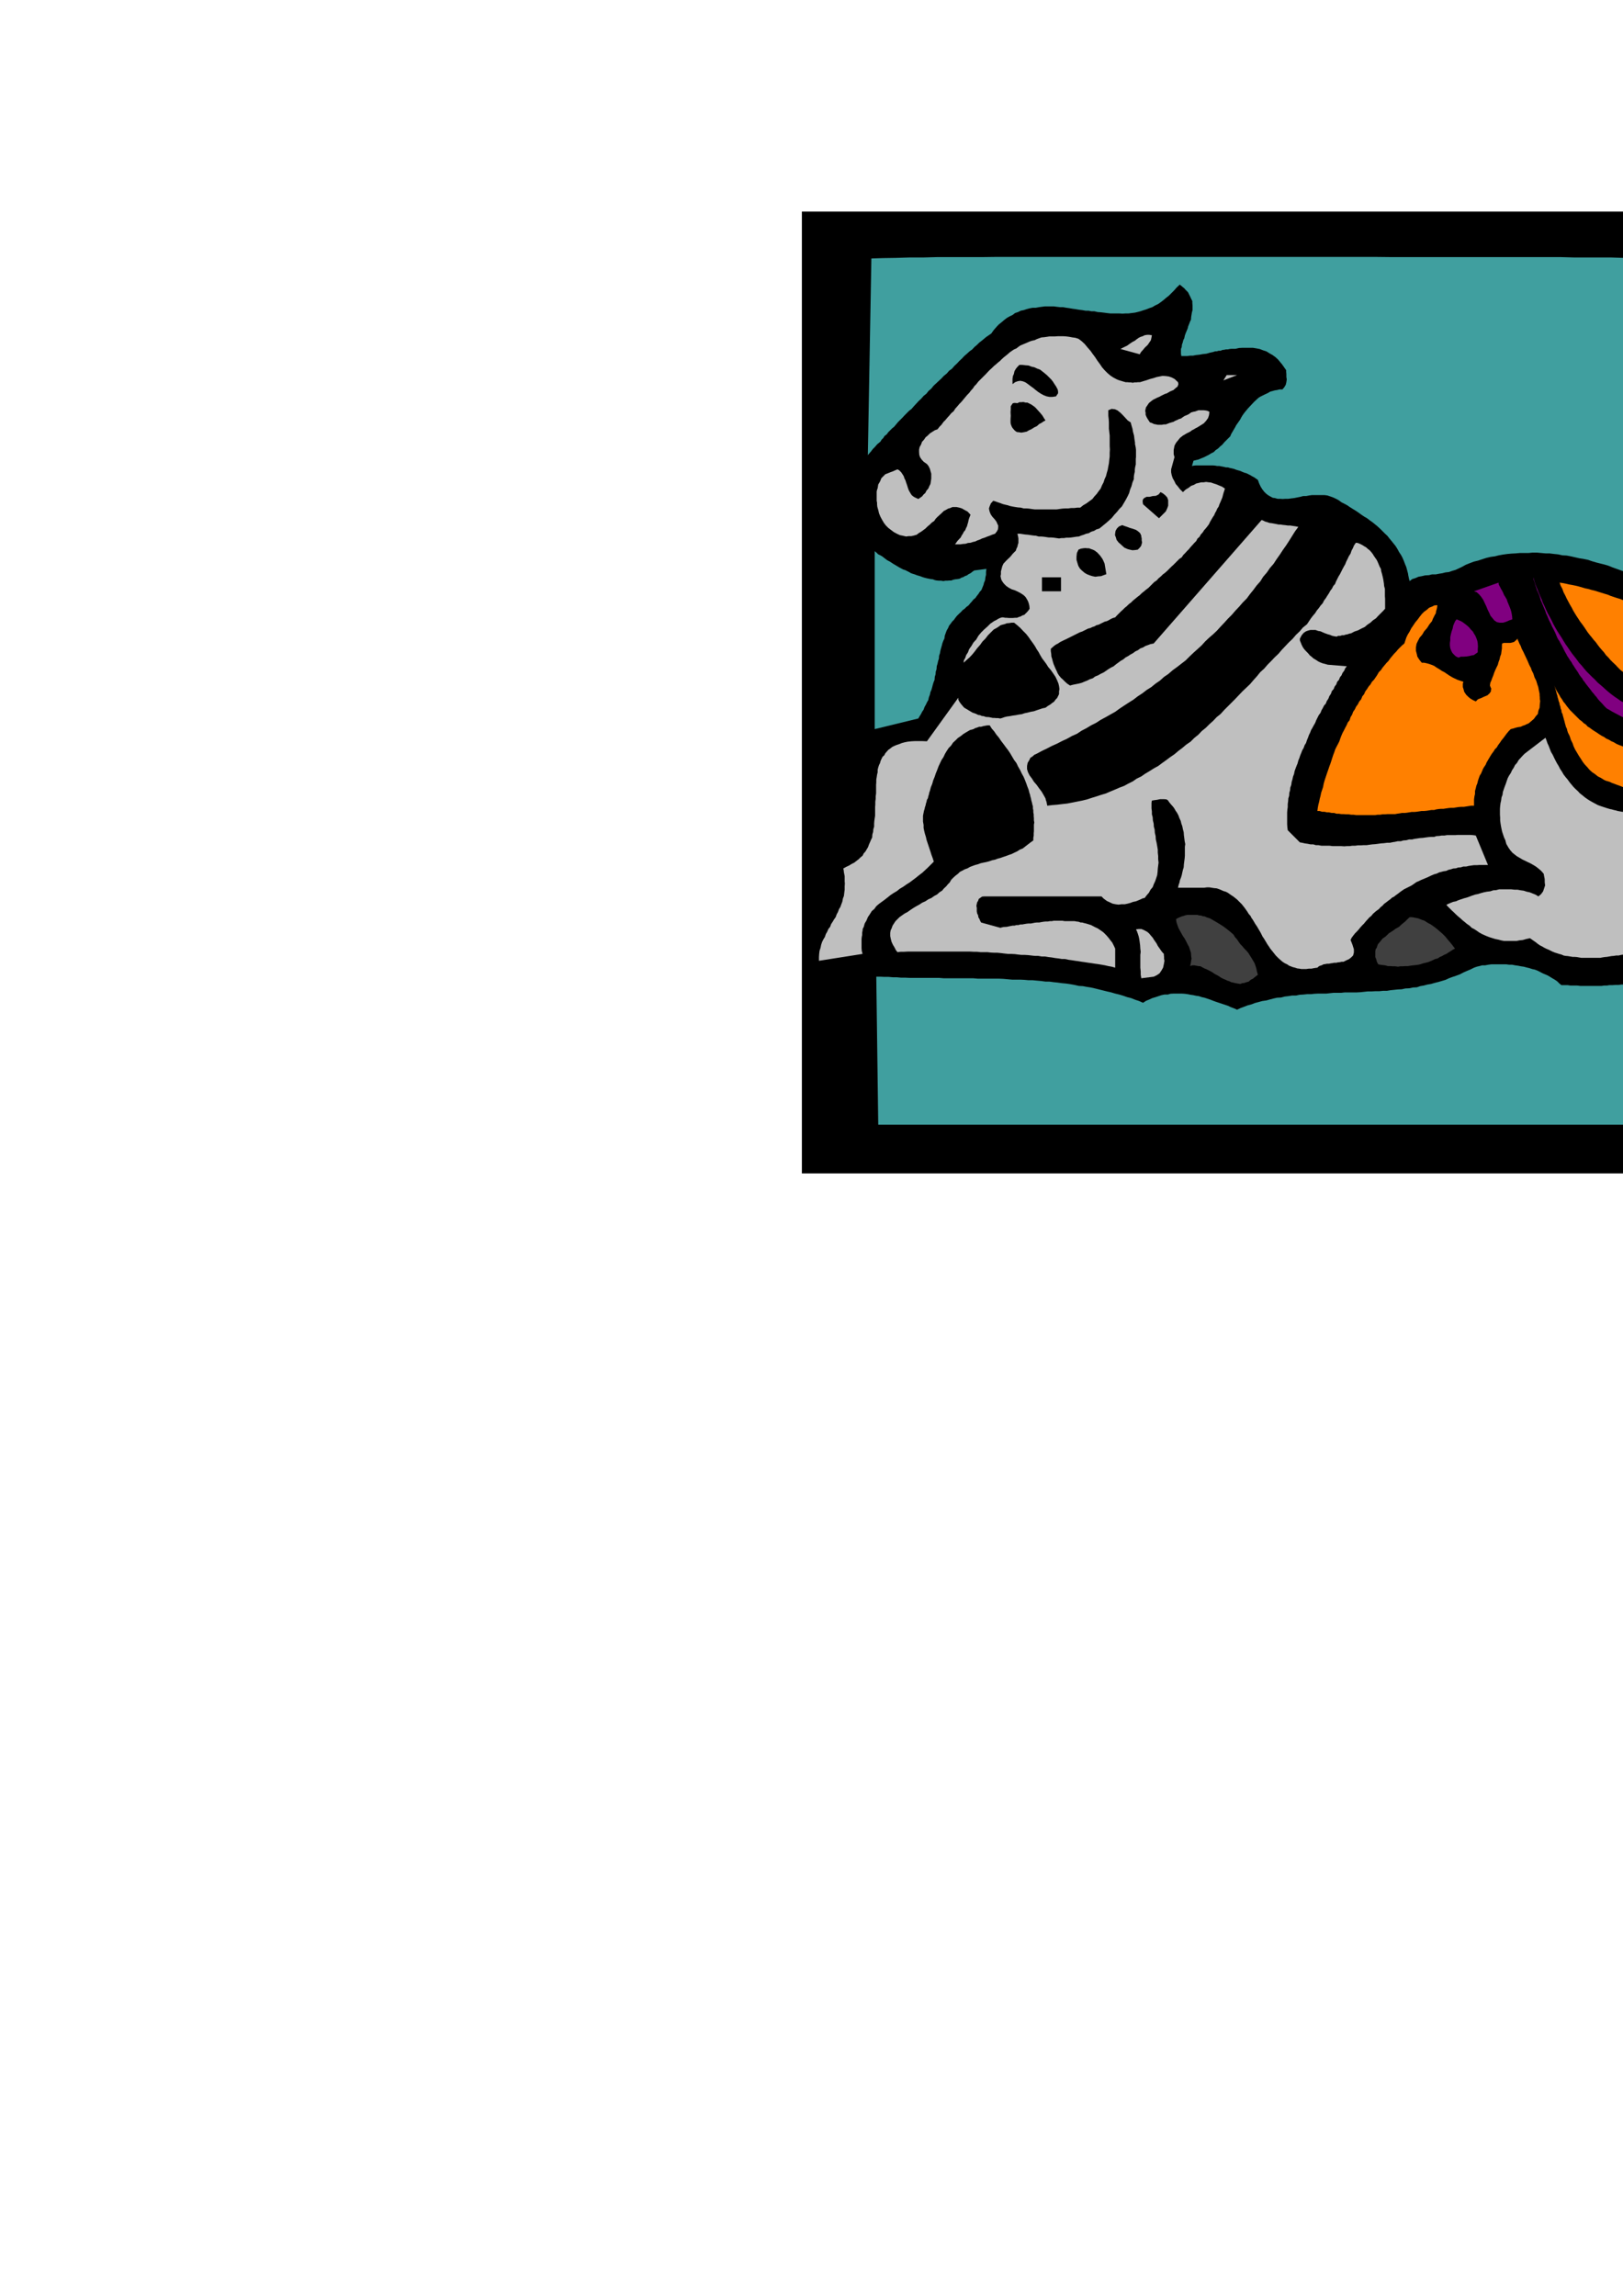 <?xml version="1.0" encoding="utf-8"?>
<!-- Created by UniConvertor 2.0rc4 (https://sk1project.net/) -->
<svg xmlns="http://www.w3.org/2000/svg" height="841.89pt" viewBox="0 0 595.276 841.89" width="595.276pt" version="1.1" xmlns:xlink="http://www.w3.org/1999/xlink" id="2e113de1-f606-11ea-b516-dcc15c148e23">

<g>
	<path style="fill:#000000;" d="M 658.214,430.305 L 658.214,77.577 294.11,77.577 294.11,430.305 658.214,430.305 Z" />
	<path style="fill:#bfbfbf;" d="M 430.766,167.649 L 430.478,166.569 430.478,165.705 430.478,164.985 430.622,164.265 430.766,163.473 431.126,162.753 431.486,162.177 431.918,161.673 432.782,160.593 433.862,159.729 434.51,159.369 435.086,159.009 435.806,158.649 436.526,158.289 437.174,157.785 437.894,157.425 438.47,157.065 439.19,156.705 440.342,155.985 441.494,155.265 442.358,154.329 443.078,153.321 443.438,152.241 443.582,151.017 442.862,150.657 442.142,150.513 441.494,150.441 440.918,150.441 439.55,150.441 438.398,150.873 437.678,151.017 436.886,151.233 436.31,151.665 435.734,152.025 434.366,152.601 433.142,153.465 432.422,153.681 431.702,154.041 430.982,154.329 430.406,154.689 429.614,154.905 428.894,155.121 428.174,155.409 427.598,155.625 426.878,155.625 426.158,155.769 425.438,155.769 424.646,155.769 423.926,155.625 423.206,155.481 422.486,155.121 421.766,154.905 421.046,153.825 420.542,152.961 420.182,152.097 420.182,151.377 420.038,150.657 420.182,149.937 420.326,149.361 420.686,148.857 421.406,147.777 422.486,146.913 422.99,146.553 423.71,146.193 424.43,145.833 425.15,145.545 425.798,145.185 426.518,144.825 427.238,144.465 427.958,144.249 429.182,143.529 430.406,143.025 431.198,142.305 431.918,141.729 432.206,140.865 432.062,140.145 430.838,138.993 429.758,138.417 428.678,138.057 427.598,137.913 426.374,137.841 425.294,138.057 424.214,138.273 423.134,138.633 421.766,138.993 420.542,139.425 419.318,139.785 418.166,140.145 417.374,140.145 416.798,140.217 416.078,140.217 415.502,140.361 414.71,140.217 414.134,140.217 413.414,140.145 412.838,140.145 411.83,139.857 411.11,139.641 410.39,139.425 409.67,139.137 408.302,138.417 407.222,137.697 406.142,136.761 405.134,135.753 404.198,134.673 403.478,133.593 402.47,132.225 401.678,131.001 400.814,129.849 399.95,128.625 398.87,127.401 397.862,126.177 396.71,125.097 395.558,124.233 394.406,123.873 393.326,123.729 392.174,123.513 391.094,123.369 390.014,123.297 388.934,123.297 387.926,123.297 386.99,123.369 385.91,123.369 384.902,123.369 383.966,123.513 382.958,123.657 382.022,123.729 381.158,124.017 380.222,124.377 379.502,124.737 378.494,124.953 377.63,125.241 376.838,125.601 375.974,125.961 375.11,126.321 374.246,126.681 373.526,127.185 372.806,127.761 371.942,128.121 371.078,128.697 370.358,129.201 369.638,129.849 368.918,130.425 368.198,131.001 367.478,131.649 366.758,132.369 366.038,132.945 365.318,133.593 364.598,134.169 363.878,134.889 363.086,135.609 362.366,136.329 361.646,137.121 360.926,137.841 360.206,138.561 359.486,139.281 358.766,140.001 358.118,140.865 357.398,141.585 356.822,142.449 356.102,143.241 355.454,144.105 354.734,144.825 354.014,145.689 353.294,146.553 352.574,147.417 351.854,148.137 351.134,149.001 350.414,149.793 349.766,150.801 348.902,151.521 348.182,152.385 347.462,153.177 346.742,154.041 346.022,154.761 345.302,155.769 344.582,156.489 343.862,157.425 342.854,157.785 342.062,158.289 341.054,158.937 340.334,159.657 339.47,160.377 338.894,161.241 338.174,162.033 337.814,163.041 337.31,163.905 337.094,164.841 337.094,165.777 337.166,166.785 337.454,167.649 338.03,168.513 338.75,169.305 339.974,170.169 340.55,170.889 341.054,171.897 341.27,172.689 341.558,173.697 341.558,174.561 341.558,175.497 341.414,176.505 341.27,177.441 340.838,178.305 340.478,179.169 339.83,179.889 339.398,180.753 338.75,181.329 338.174,182.049 337.454,182.553 336.806,182.985 335.87,182.553 335.15,182.193 334.358,181.545 333.998,180.969 333.566,180.249 333.206,179.529 332.918,178.665 332.702,177.945 332.342,176.937 332.126,176.217 331.694,175.353 331.478,174.633 330.974,173.841 330.542,173.193 329.822,172.473 329.174,172.113 328.31,172.473 327.518,172.833 326.51,173.193 325.646,173.553 324.71,173.913 323.99,174.633 323.27,175.353 322.766,176.577 322.118,177.657 321.902,179.025 321.686,179.601 321.542,180.249 321.542,180.969 321.542,181.689 321.542,182.265 321.542,182.985 321.542,183.633 321.686,184.353 321.686,184.929 321.758,185.721 321.902,186.297 322.118,187.017 322.406,188.241 322.91,189.465 323.486,190.545 324.206,191.769 324.926,192.705 325.79,193.569 326.726,194.289 327.878,195.153 328.958,195.729 330.038,196.233 331.118,196.449 332.342,196.737 333.278,196.593 334.286,196.593 335.222,196.377 336.23,196.089 336.95,195.513 337.814,195.009 338.606,194.433 339.47,193.785 340.19,193.065 341.054,192.345 341.774,191.625 342.638,191.049 343.214,190.185 343.934,189.465 344.726,188.745 345.446,188.097 346.166,187.377 346.886,187.017 347.75,186.513 348.542,186.297 349.334,185.937 350.054,185.937 350.846,185.937 351.854,186.153 352.79,186.441 353.798,187.017 354.878,187.593 355.958,188.745 355.742,189.321 355.454,190.041 355.238,190.761 355.094,191.481 354.878,192.201 354.662,192.993 354.302,193.713 354.014,194.433 353.51,195.009 353.15,195.729 352.718,196.377 352.358,197.097 351.206,198.321 350.27,199.617 351.206,199.617 352.214,199.617 353.15,199.473 354.158,199.401 355.022,199.113 355.958,199.041 356.822,198.753 357.758,198.537 358.478,198.177 359.486,197.817 360.206,197.457 361.142,197.169 362.006,196.809 363.014,196.449 363.878,196.089 364.958,195.729 365.678,194.793 366.038,194.073 366.11,193.353 366.11,192.705 365.75,191.985 365.534,191.409 365.03,190.689 364.598,190.185 363.95,189.465 363.446,188.745 363.086,187.953 362.87,187.233 362.726,186.441 363.014,185.577 363.446,184.569 364.31,183.633 365.03,183.849 366.038,184.209 366.902,184.497 367.838,184.857 368.702,185.073 369.638,185.289 370.502,185.577 371.582,185.793 372.446,185.937 373.382,186.081 374.39,186.153 375.47,186.441 376.478,186.441 377.414,186.513 378.35,186.657 379.502,186.801 380.438,186.801 381.446,186.801 382.382,186.801 383.462,186.801 384.47,186.801 385.406,186.801 386.486,186.801 387.566,186.801 388.574,186.657 389.654,186.513 390.734,186.441 391.814,186.441 392.894,186.297 394.046,186.297 395.126,186.153 396.206,186.153 397.286,185.289 398.51,184.569 399.59,183.777 400.67,182.985 401.39,182.049 402.254,181.113 402.974,180.105 403.694,179.169 404.198,177.945 404.774,176.865 405.134,175.713 405.638,174.633 405.926,173.481 406.286,172.257 406.502,171.033 406.718,169.953 406.862,168.585 407.006,167.361 407.006,166.065 407.078,164.841 407.006,163.473 407.006,162.321 407.006,160.953 407.006,159.729 406.862,158.433 406.718,157.209 406.718,155.985 406.718,154.905 406.646,153.681 406.502,152.457 406.502,151.377 406.502,150.441 407.726,149.937 408.95,150.081 409.886,150.513 410.966,151.377 411.83,152.241 412.838,153.321 413.63,154.185 414.71,154.905 414.998,155.985 415.358,157.209 415.574,158.433 415.934,159.729 416.078,160.953 416.294,162.321 416.294,162.897 416.438,163.473 416.582,164.265 416.654,164.985 416.654,165.561 416.654,166.281 416.654,166.929 416.654,167.649 416.582,168.225 416.582,168.945 416.582,169.593 416.582,170.313 416.438,170.889 416.294,171.609 416.222,172.257 416.222,172.977 416.078,173.553 415.934,174.273 415.862,174.993 415.862,175.713 415.358,176.937 414.998,178.305 414.494,179.529 414.134,180.825 413.558,182.049 412.91,183.273 412.19,184.497 411.47,185.721 410.534,186.657 409.67,187.737 408.662,188.817 407.798,189.897 406.718,190.905 405.638,191.841 404.414,192.849 403.262,193.785 402.11,194.145 401.318,194.649 400.166,195.009 399.374,195.513 398.366,195.729 397.502,196.089 396.566,196.377 395.702,196.737 394.766,196.809 393.902,196.953 392.894,197.097 392.102,197.169 391.094,197.169 390.23,197.313 389.294,197.313 388.43,197.457 387.494,197.313 386.486,197.169 385.55,197.097 384.686,197.097 383.75,196.953 382.742,196.809 381.806,196.737 380.942,196.737 379.934,196.449 378.998,196.377 377.99,196.233 377.054,196.089 376.118,196.017 375.11,195.873 374.174,195.729 373.166,195.729 373.382,196.593 373.526,197.457 373.526,198.321 373.526,199.113 373.31,199.761 373.166,200.481 372.806,201.201 372.59,201.921 371.51,203.001 370.502,204.225 369.206,205.449 368.054,206.673 367.622,207.609 367.334,208.689 367.118,209.553 367.118,210.561 366.974,211.281 367.118,212.001 367.262,212.577 367.622,213.225 368.198,214.017 369.062,214.881 369.998,215.529 371.078,216.105 372.23,216.465 373.31,216.969 374.39,217.545 375.47,218.265 376.19,218.985 376.91,220.209 377.198,220.857 377.414,221.577 377.558,222.297 377.63,223.233 377.198,223.881 376.694,224.457 376.19,224.961 375.686,225.465 374.966,225.681 374.39,226.041 373.67,226.257 373.022,226.545 372.23,226.545 371.51,226.617 370.718,226.617 369.998,226.617 369.278,226.545 368.702,226.545 367.982,226.401 367.478,226.401 366.758,226.617 366.038,226.977 365.318,227.409 364.598,227.769 363.23,228.705 362.15,229.785 360.926,230.865 359.846,231.945 358.838,233.169 358.046,234.537 357.038,235.617 356.318,236.841 355.454,238.065 355.022,239.217 354.374,240.225 354.014,241.305 353.51,242.169 353.438,243.033 354.518,242.025 355.598,241.089 356.606,240.009 357.542,238.857 358.406,237.705 359.486,236.481 360.35,235.257 361.43,234.177 362.366,232.953 363.374,231.945 364.454,230.865 365.75,230.145 366.398,229.713 366.974,229.281 367.694,229.065 368.558,228.849 369.278,228.561 370.142,228.489 371.006,228.345 371.942,228.345 373.022,229.209 374.246,230.289 375.254,231.369 376.334,232.449 377.198,233.529 377.99,234.681 378.782,235.761 379.574,236.913 380.222,238.065 380.942,239.145 381.518,240.225 382.238,241.449 382.958,242.385 383.75,243.465 384.47,244.617 385.406,245.697 386.27,246.921 387.134,248.217 387.71,249.441 388.214,250.665 388.43,251.601 388.574,252.681 388.43,253.545 388.43,254.553 388.07,255.273 387.71,255.993 387.134,256.569 386.63,257.289 385.91,257.793 385.19,258.369 384.326,258.873 383.462,259.521 382.382,259.737 381.302,260.097 380.222,260.457 379.214,260.817 377.99,261.033 376.91,261.321 375.83,261.537 374.75,261.897 373.67,262.041 372.59,262.257 371.51,262.401 370.358,262.617 369.278,262.761 368.414,262.977 367.622,263.265 366.902,263.481 366.11,263.337 365.39,263.337 364.67,263.265 364.094,263.265 362.726,262.977 361.574,262.905 360.782,262.617 360.062,262.545 359.486,262.257 358.838,262.185 357.758,261.681 356.678,261.321 355.598,260.673 354.662,260.097 353.654,259.521 353.078,258.873 352.358,258.009 351.854,257.289 351.494,256.569 351.494,255.849 339.974,271.833 338.246,271.761 336.95,271.761 335.51,271.761 334.286,271.833 332.918,271.977 331.838,272.193 330.758,272.481 329.894,272.841 328.814,273.201 327.95,273.561 327.23,273.921 326.51,274.497 325.79,275.001 325.286,275.577 324.71,276.225 324.35,276.945 323.702,277.521 323.342,278.241 322.982,279.033 322.766,279.825 322.406,280.545 322.118,281.409 321.902,282.273 321.902,283.209 321.686,284.073 321.542,285.081 321.398,285.873 321.398,286.881 321.326,287.817 321.326,288.825 321.326,289.905 321.326,290.985 321.182,291.993 321.182,292.929 321.038,293.937 321.038,295.017 320.966,295.953 320.966,297.033 320.966,298.041 320.966,299.121 320.822,300.057 320.678,301.065 320.606,302.001 320.606,303.153 320.318,304.089 320.246,305.025 319.958,306.033 319.886,307.113 319.454,307.977 319.094,308.841 318.734,309.633 318.374,310.641 317.942,311.361 317.438,312.225 316.79,312.945 316.358,313.809 315.638,314.385 314.918,315.105 314.054,315.753 313.334,316.329 312.326,316.833 311.39,317.409 310.31,317.913 309.302,318.489 309.446,319.137 309.518,319.857 309.662,320.577 309.806,321.297 309.806,321.873 309.806,322.593 309.806,323.241 309.878,323.961 309.806,325.041 309.806,326.265 309.662,327.345 309.518,328.569 309.158,329.505 308.942,330.657 308.582,331.593 308.222,332.601 307.718,333.393 307.358,334.401 306.854,335.337 306.494,336.345 305.918,337.137 305.414,338.001 304.838,338.865 304.478,339.873 303.83,340.665 303.398,341.673 302.894,342.537 302.534,343.617 302.03,344.409 301.526,345.417 301.166,346.497 300.95,347.577 300.59,348.657 300.446,349.809 300.374,350.961 300.374,352.329 316.358,349.809 316.07,348.657 315.998,347.721 315.998,346.713 315.998,345.993 315.998,345.057 315.998,344.337 316.07,343.617 316.214,342.897 316.214,342.033 316.358,341.313 316.43,340.593 316.79,339.945 317.15,338.649 317.798,337.569 318.302,336.345 319.022,335.265 319.742,334.113 320.678,333.321 321.398,332.313 322.406,331.449 323.486,330.657 324.566,329.865 325.574,329.073 326.654,328.209 327.734,327.489 328.958,326.769 330.038,325.905 331.262,325.185 332.486,324.321 333.638,323.601 334.79,322.737 335.942,321.873 337.094,320.937 338.246,320.073 339.254,319.137 340.334,318.129 341.414,317.049 342.494,315.969 342.062,314.601 341.63,313.449 341.27,312.297 340.91,311.217 340.55,310.137 340.19,309.057 339.83,307.977 339.614,306.969 339.254,305.817 338.966,304.665 338.75,303.585 338.75,302.505 338.534,301.281 338.534,300.201 338.534,299.121 338.75,298.041 338.894,297.321 339.11,296.673 339.254,295.953 339.47,295.377 339.614,294.657 339.83,294.009 339.974,293.289 340.334,292.713 340.478,291.993 340.694,291.345 340.838,290.625 341.054,290.049 341.414,288.681 341.918,287.457 342.278,286.161 342.782,284.937 343.214,283.641 343.718,282.417 344.222,281.049 344.798,279.825 345.302,278.745 346.022,277.665 346.598,276.441 347.246,275.361 347.966,274.281 348.83,273.417 349.55,272.337 350.486,271.473 351.35,270.609 352.43,269.889 353.438,269.097 354.518,268.449 355.742,267.729 357.038,267.369 357.686,267.009 358.406,266.793 359.126,266.505 359.846,266.505 360.566,266.289 361.286,266.145 362.15,266.001 363.014,266.001 363.734,267.153 364.67,268.233 365.39,269.313 366.398,270.537 367.118,271.617 368.054,272.841 368.846,273.921 369.782,275.145 370.502,276.225 371.222,277.449 371.942,278.673 372.806,279.825 373.382,281.049 374.174,282.417 374.75,283.641 375.47,284.937 375.974,286.161 376.478,287.457 376.694,288.105 376.91,288.681 377.198,289.401 377.414,290.121 377.558,290.769 377.774,291.345 377.918,292.065 378.134,292.785 378.278,293.577 378.494,294.297 378.638,295.017 378.854,295.737 378.854,296.457 378.998,297.177 378.998,297.897 379.142,298.617 379.142,299.337 379.214,300.057 379.214,300.849 379.358,301.641 379.214,302.361 379.214,303.153 379.214,303.945 379.214,304.809 379.142,305.529 379.142,306.393 378.998,307.257 378.998,308.193 377.99,308.913 377.054,309.633 376.118,310.353 375.11,311.145 374.03,311.577 373.022,312.225 372.086,312.657 371.078,313.161 369.998,313.521 369.062,313.881 367.982,314.241 366.974,314.601 365.894,314.889 364.958,315.249 363.878,315.465 362.87,315.825 361.79,316.113 360.71,316.329 359.702,316.545 358.766,316.905 357.686,317.193 356.678,317.553 355.742,317.913 354.878,318.417 353.87,318.777 353.078,319.209 352.07,319.713 351.35,320.433 350.486,321.081 349.694,321.801 348.902,322.593 348.326,323.601 347.606,324.321 347.03,325.041 346.238,325.761 345.518,326.625 344.582,327.201 343.718,327.993 342.638,328.569 341.63,329.289 340.478,329.793 339.398,330.513 338.246,331.017 337.166,331.737 336.086,332.313 335.006,332.961 333.926,333.681 332.918,334.401 331.838,334.977 330.902,335.625 329.894,336.345 329.174,337.065 328.454,337.785 327.878,338.649 327.374,339.441 327.014,340.449 326.654,341.169 326.51,342.105 326.51,343.257 326.726,344.337 327.014,345.417 327.518,346.497 327.878,347.073 328.238,347.721 328.598,348.441 329.174,349.161 330.398,349.017 331.694,349.017 332.918,348.945 334.286,348.945 335.51,348.945 336.806,348.945 338.03,348.945 339.398,348.945 340.55,348.945 341.918,348.945 343.142,348.945 344.438,348.945 345.662,348.945 347.03,348.945 348.182,348.945 349.55,348.945 350.774,348.945 351.998,348.945 353.15,348.945 354.518,348.945 355.742,348.945 357.038,349.017 358.262,349.017 359.63,349.161 360.782,349.161 362.15,349.161 363.374,349.305 364.67,349.377 365.894,349.377 367.262,349.521 368.414,349.665 369.782,349.809 370.862,349.809 372.23,349.881 373.31,350.025 374.606,350.169 375.83,350.169 377.054,350.241 378.278,350.385 379.574,350.529 380.798,350.529 382.022,350.745 383.246,350.745 384.542,350.961 385.766,351.105 386.99,351.321 388.214,351.465 389.51,351.681 390.59,351.681 391.958,351.969 393.038,352.113 394.406,352.329 395.486,352.473 396.782,352.689 397.862,352.833 399.23,353.049 400.31,353.193 401.678,353.409 402.758,353.553 404.054,353.769 405.278,353.985 406.502,354.273 407.726,354.489 409.022,354.849 409.022,347.865 408.662,347.073 408.302,346.353 407.942,345.633 407.582,345.201 406.646,343.977 405.782,342.969 404.702,341.889 403.694,341.169 402.614,340.449 401.534,339.945 400.166,339.225 399.014,338.865 398.294,338.649 397.646,338.505 396.926,338.289 396.35,338.289 395.558,338.001 394.838,337.929 394.118,337.785 393.398,337.785 392.678,337.785 391.958,337.785 391.238,337.785 390.518,337.785 389.654,337.641 388.934,337.641 388.07,337.641 387.35,337.641 386.486,337.641 385.766,337.785 385.046,337.785 384.326,337.929 383.462,337.929 382.742,338.001 381.878,338.145 381.158,338.289 380.294,338.289 379.574,338.361 378.854,338.505 378.134,338.649 377.27,338.649 376.55,338.721 375.686,338.865 374.966,339.009 374.246,339.009 373.526,339.225 372.806,339.225 372.086,339.441 371.366,339.441 370.646,339.585 369.926,339.729 369.278,339.873 367.982,339.945 366.902,340.233 359.846,338.289 359.486,337.641 359.27,337.065 358.838,336.345 358.766,335.697 358.406,334.977 358.262,334.257 358.262,333.537 358.262,332.961 358.118,332.169 358.262,331.449 358.406,330.873 358.766,330.297 358.982,329.649 359.486,329.289 360.206,328.785 361.07,328.713 403.982,328.713 404.774,329.505 405.926,330.369 407.006,330.873 408.086,331.377 409.166,331.593 410.246,331.737 411.326,331.593 412.55,331.593 413.558,331.377 414.638,331.089 415.574,330.729 416.654,330.513 417.518,330.153 418.382,329.793 419.102,329.433 419.822,329.289 420.542,328.353 421.406,327.345 421.982,326.265 422.774,325.329 423.206,324.177 423.71,323.097 424.07,322.017 424.43,320.937 424.574,319.713 424.646,318.633 424.79,317.409 424.934,316.329 424.79,315.105 424.79,313.881 424.646,312.657 424.646,311.577 424.43,310.281 424.214,309.057 423.926,307.833 423.854,306.609 423.566,305.385 423.494,304.233 423.206,303.153 423.134,302.001 422.846,300.849 422.774,299.697 422.486,298.617 422.486,297.537 422.342,296.457 422.342,295.377 422.342,294.369 422.486,293.577 423.35,293.433 424.43,293.289 425.438,293.073 426.374,293.073 427.094,293.073 427.814,293.145 428.318,293.433 428.822,294.153 429.398,294.873 430.046,295.593 430.622,296.313 431.198,297.321 431.702,298.041 432.206,298.977 432.566,299.985 433.07,301.065 433.286,302.001 433.646,303.009 433.862,304.089 434.15,305.169 434.222,306.249 434.366,307.329 434.51,308.481 434.726,309.561 434.582,310.497 434.582,311.577 434.582,312.657 434.582,313.809 434.51,314.745 434.366,315.825 434.222,316.905 434.15,318.057 433.862,318.993 433.646,319.929 433.43,320.937 433.142,321.873 432.782,322.737 432.566,323.745 432.278,324.537 432.062,325.545 441.638,325.545 442.646,325.401 443.582,325.401 444.446,325.545 445.382,325.689 446.246,325.761 447.11,326.049 447.974,326.409 448.766,326.769 449.558,326.985 450.278,327.345 450.998,327.849 451.718,328.353 452.294,328.713 453.014,329.289 453.662,329.793 454.382,330.513 455.462,331.593 456.542,332.961 457.046,333.681 457.55,334.401 457.982,335.121 458.63,335.841 458.99,336.561 459.494,337.281 459.926,338.001 460.43,338.865 460.934,339.585 461.366,340.305 461.87,341.169 462.374,342.033 462.734,342.753 463.094,343.473 463.598,344.193 464.03,344.913 464.462,345.633 464.894,346.353 465.398,347.073 465.902,347.865 466.838,349.017 467.918,350.385 468.998,351.465 470.222,352.545 470.726,352.905 471.302,353.265 472.094,353.625 472.814,354.129 473.39,354.345 474.11,354.633 474.974,354.849 475.838,355.137 476.558,355.209 477.278,355.353 478.142,355.353 479.078,355.353 480.086,355.209 481.022,355.209 482.102,354.993 483.182,354.849 483.83,354.273 484.91,353.913 485.414,353.625 485.99,353.553 486.71,353.409 487.43,353.409 488.078,353.265 488.654,353.193 489.374,353.049 490.094,353.049 490.742,352.905 491.462,352.833 492.038,352.689 492.758,352.689 493.766,352.185 494.846,351.681 495.566,351.105 496.286,350.385 496.574,349.305 496.574,348.081 496.286,347.217 496.07,346.497 495.71,345.561 495.35,344.697 495.782,343.833 496.43,342.969 497.006,342.249 497.726,341.529 498.374,340.809 498.95,340.089 499.598,339.369 500.318,338.649 500.894,337.929 501.614,337.137 502.262,336.417 502.982,335.841 503.558,335.121 504.278,334.473 504.998,333.897 505.718,333.393 506.366,332.673 507.086,332.097 507.662,331.449 508.454,330.873 509.174,330.297 509.894,329.793 510.614,329.145 511.334,328.785 512.054,328.209 512.774,327.705 513.494,327.129 514.214,326.625 514.934,326.121 515.798,325.689 516.518,325.329 517.382,324.897 518.102,324.465 518.822,323.961 519.542,323.457 520.406,323.097 521.126,322.737 521.99,322.377 522.854,322.017 523.718,321.657 524.438,321.297 525.23,320.937 526.094,320.577 526.958,320.361 527.822,319.929 528.686,319.713 529.478,319.497 530.486,319.353 531.206,318.993 532.142,318.777 533.006,318.489 534.014,318.417 534.806,318.129 535.814,318.057 536.678,317.769 537.758,317.769 538.622,317.553 539.558,317.409 540.566,317.265 541.646,317.265 542.582,317.193 543.59,317.193 544.67,317.193 545.75,317.193 541.286,306.393 540.278,306.249 539.342,306.177 538.334,306.177 537.47,306.177 536.534,306.177 535.598,306.177 534.59,306.177 533.726,306.249 532.646,306.249 531.782,306.249 530.702,306.249 529.838,306.393 528.758,306.393 527.966,306.537 526.814,306.609 526.022,306.897 524.87,306.897 523.934,306.969 522.854,307.113 521.846,307.257 520.766,307.329 519.83,307.473 518.822,307.617 517.886,307.833 516.806,307.833 515.798,308.121 514.718,308.193 513.782,308.481 512.63,308.481 511.694,308.697 510.758,308.841 509.75,309.057 508.67,309.057 507.59,309.201 506.51,309.273 505.502,309.417 504.422,309.561 503.342,309.633 502.262,309.777 501.254,309.921 500.174,309.921 499.094,309.993 498.014,309.993 497.006,310.137 495.926,310.137 494.99,310.281 493.982,310.281 493.046,310.353 491.966,310.281 490.814,310.281 489.734,310.281 488.798,310.281 487.718,310.137 486.71,310.137 485.63,310.137 484.694,310.137 483.542,309.921 482.606,309.921 481.67,309.633 480.662,309.633 479.582,309.417 478.574,309.273 477.638,309.057 476.774,308.913 472.31,304.449 472.166,303.369 472.094,302.289 472.094,301.209 472.094,300.057 472.094,298.977 472.094,297.897 472.166,296.961 472.31,295.953 472.31,294.873 472.454,293.793 472.526,292.785 472.814,291.849 472.886,290.769 473.174,289.761 473.246,288.825 473.606,287.817 473.75,286.737 474.038,285.801 474.254,284.793 474.614,283.857 474.83,282.777 475.19,281.769 475.55,280.833 475.91,279.969 476.198,278.889 476.558,278.025 476.918,276.945 477.278,276.081 477.638,275.145 478.142,274.281 478.502,273.273 479.006,272.481 479.366,271.401 479.726,270.537 480.086,269.529 480.518,268.665 480.878,267.729 481.382,266.865 481.886,265.929 482.39,265.065 482.75,264.129 483.182,263.265 483.686,262.257 484.334,261.393 484.694,260.457 485.126,259.737 485.63,258.729 486.278,258.009 486.638,257.073 487.214,256.209 487.574,255.273 488.15,254.409 488.51,253.401 489.158,252.681 489.518,251.745 490.094,251.025 490.454,250.017 491.102,249.297 491.462,248.361 492.038,247.641 492.398,246.777 493.046,245.913 493.406,245.049 493.982,244.329 486.998,243.753 485.99,243.465 485.126,243.249 484.19,242.889 483.47,242.529 482.606,241.953 481.742,241.449 481.022,240.801 480.446,240.369 479.726,239.505 479.006,238.785 478.358,238.065 477.854,237.345 477.422,236.481 477.134,235.761 476.774,234.897 476.774,234.177 477.422,232.953 478.142,232.089 479.006,231.513 479.798,231.225 480.662,231.009 481.67,231.009 482.462,231.009 483.47,231.369 484.334,231.513 485.126,231.873 485.99,232.233 486.998,232.593 487.79,232.809 488.654,233.169 489.374,233.313 490.238,233.457 490.814,233.169 491.606,233.169 492.182,232.953 492.902,232.953 493.478,232.737 494.27,232.593 494.846,232.377 495.566,232.233 496.79,231.585 498.086,231.153 499.31,230.505 500.534,229.929 501.542,229.065 502.622,228.345 503.558,227.481 504.638,226.761 505.502,225.825 506.366,224.961 507.23,224.097 508.022,223.233 508.022,222.297 508.022,221.433 508.022,220.497 508.022,219.633 507.95,218.625 507.95,217.833 507.95,216.825 507.95,215.961 507.662,214.881 507.59,214.017 507.446,213.081 507.302,212.217 507.086,211.281 506.87,210.417 506.582,209.409 506.51,208.689 506.006,207.753 505.646,206.889 505.286,206.025 504.926,205.305 504.422,204.585 503.918,203.865 503.486,203.145 502.982,202.497 502.334,201.777 501.758,201.345 501.038,200.697 500.39,200.337 499.598,199.833 498.878,199.473 498.014,199.113 497.294,199.041 496.646,199.977 496.214,200.985 495.71,201.921 495.35,203.001 494.702,204.009 494.27,204.945 493.766,205.953 493.406,206.889 492.902,207.753 492.398,208.689 491.966,209.553 491.462,210.561 490.958,211.353 490.454,212.361 490.022,213.225 489.662,214.161 489.014,214.881 488.51,215.889 487.934,216.609 487.43,217.545 486.854,218.409 486.278,219.345 485.63,220.209 485.126,221.217 484.406,222.009 483.686,223.017 482.966,223.881 482.39,224.817 481.526,225.825 480.806,226.761 480.086,227.841 479.366,228.921 477.854,230.145 476.702,231.513 475.334,232.809 474.11,234.249 472.67,235.617 471.446,236.913 470.15,238.281 468.926,239.721 467.486,241.089 466.262,242.385 464.894,243.753 463.67,245.193 462.23,246.489 461.006,248.001 459.71,249.441 458.486,250.881 457.046,252.249 455.678,253.545 454.382,254.913 453.014,256.353 451.718,257.649 450.35,259.017 449.054,260.313 447.686,261.825 446.246,262.977 444.95,264.345 443.582,265.569 442.286,266.865 440.774,268.089 439.478,269.457 438.038,270.609 436.67,271.977 435.086,273.057 433.646,274.281 432.206,275.361 430.766,276.585 429.182,277.665 427.742,278.745 426.23,279.825 424.79,280.905 423.206,281.769 421.622,282.777 420.038,283.713 418.598,284.721 416.942,285.513 415.502,286.521 413.774,287.385 412.334,288.177 410.606,288.825 408.95,289.545 407.222,290.265 405.566,290.985 403.838,291.489 402.11,292.065 400.454,292.569 398.726,293.145 396.926,293.577 395.126,293.937 393.326,294.297 391.454,294.657 389.51,294.873 387.71,295.089 385.91,295.233 384.11,295.449 383.966,294.729 383.822,294.009 383.606,293.433 383.462,292.785 382.742,291.489 382.022,290.265 381.086,289.041 380.222,287.817 379.214,286.665 378.494,285.513 377.63,284.361 377.054,283.209 376.694,282.057 376.694,280.905 376.91,279.753 377.558,278.673 377.918,277.881 378.638,277.449 379.358,276.801 380.294,276.369 382.166,275.361 383.966,274.497 385.766,273.561 387.71,272.697 389.51,271.761 391.382,270.897 393.182,269.889 394.982,269.097 396.71,267.945 398.51,267.009 400.166,266.001 402.038,265.065 403.694,263.985 405.566,262.977 407.222,262.041 409.022,261.033 410.606,259.881 412.334,258.729 413.99,257.649 415.718,256.569 417.302,255.345 418.958,254.265 420.542,253.041 422.27,251.961 423.854,250.665 425.438,249.585 426.95,248.217 428.534,247.137 430.118,245.769 431.702,244.617 433.286,243.393 434.87,242.169 436.31,240.729 437.75,239.361 439.19,238.065 440.702,236.697 441.998,235.257 443.438,233.889 444.95,232.593 446.39,231.225 447.686,229.785 449.054,228.345 450.35,226.905 451.79,225.465 453.158,223.881 454.526,222.441 455.822,220.929 457.262,219.489 458.486,217.833 459.71,216.321 460.934,214.665 462.23,213.225 463.31,211.497 464.678,209.913 465.758,208.329 467.126,206.745 468.206,205.089 469.43,203.361 470.51,201.705 471.734,199.977 472.814,198.321 473.894,196.593 474.974,194.865 476.198,193.209 475.118,192.993 474.11,192.849 473.174,192.705 472.31,192.705 471.302,192.561 470.51,192.489 469.646,192.345 468.926,192.345 467.918,192.129 467.126,191.985 466.334,191.841 465.614,191.769 464.822,191.481 464.03,191.265 463.31,190.905 462.734,190.689 423.134,235.977 421.982,236.193 421.046,236.553 420.038,236.913 419.246,237.417 418.238,237.777 417.374,238.425 416.438,238.857 415.574,239.505 414.638,240.009 413.774,240.585 412.838,241.089 411.974,241.809 410.966,242.385 410.102,243.033 409.31,243.609 408.446,244.329 407.438,244.833 406.502,245.409 405.566,246.057 404.702,246.633 403.622,247.137 402.758,247.641 401.678,248.073 400.814,248.721 399.734,249.081 398.726,249.585 397.79,249.945 396.782,250.377 395.702,250.665 394.622,250.881 393.542,251.097 392.462,251.385 391.382,250.665 390.59,249.945 389.798,249.153 389.15,248.577 388.43,247.713 387.926,246.921 387.566,246.057 387.206,245.337 386.774,244.329 386.414,243.465 386.126,242.529 385.91,241.665 385.622,240.729 385.55,239.721 385.406,238.785 385.406,237.921 386.054,237.345 386.63,236.841 387.35,236.337 388.07,235.977 388.79,235.473 389.51,235.113 390.23,234.753 391.022,234.393 391.742,234.033 392.462,233.673 393.182,233.313 393.902,232.953 394.622,232.593 395.342,232.233 396.062,231.873 396.926,231.585 397.646,231.225 398.366,230.865 399.086,230.505 399.95,230.289 400.67,229.929 401.39,229.713 402.11,229.281 402.974,229.065 403.694,228.705 404.414,228.345 405.134,227.985 405.998,227.769 406.718,227.409 407.438,226.977 408.23,226.617 409.022,226.401 409.67,225.681 410.39,224.961 411.11,224.241 411.83,223.593 412.55,222.873 413.27,222.297 413.99,221.577 414.854,220.929 415.574,220.209 416.294,219.633 417.158,218.913 418.022,218.265 418.742,217.545 419.462,216.969 420.326,216.249 421.19,215.601 421.91,214.881 422.63,214.161 423.35,213.441 424.214,212.865 424.934,212.073 425.798,211.353 426.518,210.633 427.31,210.057 428.102,209.337 428.822,208.617 429.542,207.897 430.406,207.105 431.126,206.385 431.846,205.665 432.566,204.945 433.43,204.369 434.006,203.505 434.726,202.785 435.374,202.065 436.094,201.345 436.67,200.625 437.39,199.833 438.038,199.113 438.758,198.393 439.19,197.529 439.982,196.809 440.414,196.017 441.134,195.225 441.638,194.433 442.286,193.713 442.862,192.993 443.438,192.201 443.798,191.409 444.302,190.545 444.806,189.681 445.31,188.961 445.67,188.097 446.102,187.377 446.462,186.513 446.966,185.793 447.254,184.929 447.614,184.137 447.974,183.273 448.334,182.409 448.55,181.545 448.766,180.753 449.054,179.889 449.27,179.169 448.19,178.449 447.11,178.017 446.102,177.585 445.166,177.297 444.158,176.937 443.366,176.865 442.358,176.721 441.494,176.865 440.558,176.865 439.694,177.081 438.758,177.297 437.894,177.801 436.886,178.161 435.95,178.881 434.87,179.529 433.862,180.465 432.782,179.385 432.062,178.449 431.198,177.441 430.766,176.505 430.118,175.353 429.758,174.273 429.542,173.193 429.542,172.113 430.766,167.649 Z" />
	<path style="fill:#409f9f;" d="M 437.75,168.945 L 438.614,168.729 439.55,168.513 440.558,168.081 441.494,167.721 442.358,167.289 443.366,166.785 444.158,166.281 445.166,165.777 445.886,165.057 446.75,164.481 447.47,163.761 448.334,163.041 449.054,162.177 449.774,161.457 450.494,160.737 451.214,160.017 451.574,159.153 452.078,158.289 452.582,157.425 453.014,156.705 453.374,155.985 453.878,155.265 454.382,154.545 454.886,153.825 455.246,153.105 455.678,152.385 456.182,151.665 456.686,151.017 457.766,149.721 458.846,148.569 459.926,147.417 461.006,146.409 461.654,145.833 462.23,145.473 462.95,145.113 463.67,144.753 464.462,144.393 465.182,144.033 465.902,143.601 466.766,143.385 467.486,143.169 468.422,143.025 469.286,142.809 470.366,142.809 471.086,141.945 471.59,141.081 471.806,140.145 471.95,139.137 471.806,138.201 471.806,137.193 471.734,136.329 471.734,135.753 471.23,135.033 470.726,134.313 470.222,133.593 469.79,133.089 468.782,131.865 467.846,131.001 466.766,130.209 465.614,129.561 464.462,128.841 463.31,128.481 462.014,127.977 460.79,127.761 459.566,127.545 458.342,127.545 457.622,127.545 457.046,127.545 456.326,127.545 455.678,127.545 454.382,127.617 453.158,127.905 452.438,127.905 451.718,127.905 450.998,127.977 450.35,128.121 449.63,128.121 449.054,128.265 448.334,128.337 447.686,128.625 446.966,128.625 446.246,128.841 445.67,128.841 445.022,129.057 443.726,129.345 442.502,129.705 441.134,129.849 439.982,130.065 438.614,130.209 437.534,130.425 436.454,130.425 435.374,130.569 434.222,130.569 433.286,130.569 433.142,129.705 433.142,128.841 433.142,127.977 433.43,127.257 433.502,126.393 433.79,125.601 434.006,124.737 434.366,124.017 434.582,123.009 434.87,122.217 435.23,121.353 435.59,120.489 435.806,119.625 436.166,118.761 436.454,117.969 436.814,117.249 436.886,116.241 437.03,115.377 437.174,114.513 437.39,113.721 437.39,112.857 437.39,111.993 437.318,111.129 437.318,110.409 436.886,109.545 436.526,108.753 436.094,107.889 435.734,107.169 435.014,106.449 434.366,105.729 433.502,105.009 432.71,104.361 431.558,105.441 430.622,106.521 429.614,107.529 428.678,108.465 427.742,109.185 426.734,110.049 425.798,110.769 424.79,111.489 423.71,111.993 422.63,112.641 421.55,113.001 420.47,113.433 419.318,113.793 418.238,114.153 417.158,114.441 416.222,114.657 414.998,114.801 413.918,114.945 412.838,114.945 411.686,115.017 410.534,114.945 409.382,114.945 408.302,114.945 407.222,114.945 405.998,114.801 404.918,114.657 403.694,114.513 402.614,114.441 401.39,114.153 400.31,114.153 399.23,113.937 398.15,113.937 396.926,113.721 395.702,113.577 394.478,113.361 393.398,113.217 392.174,113.001 391.094,112.857 389.87,112.641 388.79,112.641 387.566,112.497 386.486,112.353 385.406,112.353 384.326,112.353 383.246,112.353 382.166,112.497 381.086,112.641 379.934,112.857 378.782,112.857 377.63,113.073 376.55,113.361 375.47,113.721 374.39,113.937 373.382,114.441 372.302,114.801 371.366,115.521 370.286,116.025 369.278,116.601 368.342,117.321 367.334,118.185 366.254,119.049 365.39,119.985 364.454,121.065 363.59,122.289 362.654,122.937 361.79,123.513 360.926,124.233 360.062,124.953 359.126,125.673 358.262,126.537 357.398,127.257 356.606,128.121 355.598,128.841 354.662,129.705 353.654,130.569 352.79,131.505 351.854,132.369 350.99,133.305 350.054,134.169 349.19,135.177 348.11,135.969 347.246,136.977 346.166,137.841 345.302,138.777 344.366,139.641 343.358,140.577 342.422,141.441 341.558,142.521 340.55,143.385 339.758,144.393 338.75,145.185 337.886,146.193 336.95,147.057 336.086,147.993 335.15,149.001 334.358,149.937 333.422,150.657 332.558,151.521 331.694,152.385 330.974,153.177 330.182,153.969 329.39,154.761 328.67,155.625 327.95,156.489 327.23,157.065 326.51,157.785 325.79,158.505 325.214,159.297 324.422,159.873 323.99,160.593 323.342,161.241 322.91,161.961 321.758,162.897 320.822,163.977 320.102,164.697 319.454,165.561 318.878,166.209 318.518,166.641 318.302,166.929 318.302,167.001 319.598,94.785 323.99,94.641 328.67,94.569 333.422,94.425 338.534,94.425 343.574,94.281 348.902,94.281 354.374,94.281 360.062,94.281 365.534,94.209 371.366,94.209 377.198,94.209 383.318,94.209 389.294,94.209 395.486,94.209 401.678,94.209 408.086,94.209 414.278,94.209 420.686,94.209 426.95,94.209 433.502,94.209 439.982,94.209 446.462,94.209 452.942,94.209 459.494,94.209 465.902,94.209 472.31,94.209 478.718,94.209 485.27,94.209 491.606,94.209 498.014,94.209 504.278,94.209 510.614,94.281 516.662,94.281 522.71,94.281 528.686,94.281 534.59,94.281 540.278,94.281 546.11,94.281 551.582,94.281 557.126,94.281 562.382,94.281 567.566,94.281 572.534,94.281 577.502,94.425 582.11,94.425 586.862,94.425 591.038,94.425 595.43,94.569 599.318,94.569 603.062,94.569 606.734,94.569 610.118,94.569 613.142,94.569 616.166,94.569 618.686,94.569 621.278,94.641 623.294,94.641 625.238,94.641 626.822,94.641 628.262,94.641 629.342,94.641 630.062,94.641 630.566,94.641 630.854,94.785 630.854,230.289 629.486,229.209 628.118,228.201 626.822,227.265 625.598,226.257 624.302,225.321 622.934,224.457 621.638,223.521 620.414,222.801 618.974,221.793 617.606,220.929 616.31,219.993 614.942,219.273 613.502,218.409 612.134,217.545 610.694,216.825 609.398,216.105 607.814,215.241 606.374,214.521 604.862,213.801 603.422,213.081 601.982,212.361 600.542,211.641 599.102,210.993 597.59,210.417 596.006,209.697 594.566,209.193 592.982,208.617 591.542,208.113 589.958,207.465 588.518,207.033 587.078,206.673 585.638,206.313 583.91,205.809 582.47,205.305 580.742,204.945 579.302,204.729 577.718,204.369 576.134,204.009 574.622,203.721 573.11,203.649 571.454,203.289 570.014,203.145 568.286,202.929 566.846,202.929 565.262,202.785 563.678,202.641 562.094,202.641 560.654,202.785 559.07,202.785 557.486,202.785 555.902,202.929 554.462,203.001 552.878,203.145 551.294,203.361 549.71,203.649 548.27,204.009 546.686,204.225 545.174,204.585 543.59,205.089 542.078,205.593 540.566,205.953 539.054,206.529 537.614,207.105 536.174,207.897 534.95,208.473 533.87,208.977 532.646,209.337 531.422,209.769 530.126,209.913 529.046,210.201 527.678,210.417 526.598,210.633 525.23,210.633 524.078,210.921 522.71,210.993 521.486,211.281 520.262,211.497 519.11,212.001 517.958,212.361 517.022,213.081 516.806,212.361 516.662,211.641 516.518,210.993 516.446,210.417 516.086,209.049 515.798,207.969 515.294,206.745 514.862,205.593 514.358,204.441 513.854,203.505 513.134,202.425 512.558,201.345 511.838,200.193 511.19,199.401 510.326,198.321 509.606,197.457 508.814,196.449 508.022,195.729 507.086,194.793 506.222,193.929 505.286,193.065 504.422,192.345 503.342,191.481 502.334,190.761 501.398,190.041 500.39,189.465 499.31,188.745 498.23,187.953 497.15,187.233 496.214,186.657 495.062,185.937 494.126,185.289 493.046,184.713 492.038,184.209 490.958,183.417 490.022,182.913 488.942,182.409 487.934,182.049 486.854,181.689 485.774,181.545 484.694,181.545 483.542,181.545 482.39,181.545 481.238,181.545 480.158,181.689 479.078,181.905 477.998,181.905 476.918,182.193 475.838,182.409 474.758,182.625 473.606,182.769 472.526,182.913 471.446,182.913 470.51,182.985 469.43,182.913 468.566,182.913 467.558,182.625 466.838,182.553 465.902,182.049 465.038,181.545 464.318,180.969 463.67,180.321 462.95,179.385 462.374,178.449 461.798,177.225 461.366,176.001 460.646,175.497 459.926,174.993 459.206,174.633 458.63,174.273 457.91,173.913 457.19,173.553 456.398,173.337 455.678,173.049 454.886,172.689 454.094,172.473 453.374,172.257 452.654,171.969 451.79,171.753 451.07,171.609 450.35,171.393 449.63,171.393 448.766,171.177 447.974,171.033 447.254,170.889 446.462,170.889 445.67,170.745 444.806,170.673 444.086,170.673 443.366,170.673 442.502,170.673 441.782,170.673 440.918,170.673 440.198,170.673 439.334,170.673 438.614,170.673 437.894,170.745 437.174,170.889 437.75,168.945 Z" />
	<path style="fill:#409f9f;" d="M 321.398,358.161 L 322.91,358.161 324.35,358.233 325.934,358.233 327.518,358.377 328.958,358.377 330.542,358.521 332.126,358.521 333.638,358.593 335.15,358.593 336.662,358.593 338.246,358.593 339.83,358.593 341.27,358.593 342.854,358.593 344.438,358.593 346.166,358.737 347.606,358.737 349.19,358.737 350.774,358.737 352.358,358.737 353.798,358.737 355.454,358.737 356.966,358.737 358.622,358.881 360.062,358.881 361.646,358.881 363.23,358.881 364.958,358.881 366.398,358.881 367.982,358.953 369.566,359.097 371.222,359.241 372.662,359.241 374.246,359.241 375.686,359.313 377.27,359.457 378.782,359.457 380.294,359.601 381.878,359.745 383.462,359.961 384.902,359.961 386.486,360.177 387.926,360.321 389.51,360.537 391.022,360.681 392.534,360.897 394.118,361.185 395.702,361.545 397.142,361.617 398.654,361.905 400.094,362.121 401.678,362.481 403.118,362.841 404.558,363.201 405.998,363.561 407.582,363.921 409.022,364.353 410.534,364.713 411.974,365.145 413.414,365.649 414.854,366.009 416.294,366.585 417.806,367.089 419.246,367.737 420.326,367.017 421.55,366.513 422.63,366.009 423.854,365.649 424.934,365.289 426.014,364.929 427.094,364.713 428.318,364.713 429.254,364.425 430.406,364.353 431.342,364.353 432.422,364.353 433.43,364.353 434.51,364.425 435.59,364.569 436.67,364.785 437.678,364.929 438.614,365.145 439.694,365.289 440.774,365.649 441.782,365.865 442.862,366.225 443.942,366.585 445.022,367.017 446.03,367.377 447.11,367.737 448.19,368.097 449.27,368.457 450.35,368.817 451.43,369.321 452.582,369.753 453.734,370.257 454.958,369.681 456.326,369.177 457.622,368.673 458.99,368.313 460.286,367.809 461.654,367.449 462.95,367.089 464.462,366.873 465.758,366.513 467.126,366.153 468.422,365.865 469.862,365.793 471.23,365.433 472.526,365.289 473.894,365.073 475.334,365.073 476.702,364.785 477.998,364.713 479.366,364.569 480.806,364.569 482.102,364.425 483.542,364.353 485.054,364.353 486.494,364.353 487.79,364.209 489.158,364.065 490.454,364.065 491.966,364.065 493.262,363.921 494.702,363.921 496.214,363.921 497.654,363.921 498.95,363.849 500.318,363.705 501.614,363.561 503.054,363.561 504.422,363.489 505.862,363.489 507.23,363.345 508.67,363.345 509.966,363.129 511.334,362.985 512.63,362.841 514.142,362.769 515.438,362.481 516.878,362.409 518.246,362.121 519.686,362.049 520.91,361.617 522.206,361.401 523.574,361.041 524.87,360.825 526.094,360.465 527.534,360.105 528.758,359.745 530.198,359.313 531.422,358.737 532.79,358.233 534.086,357.801 535.454,357.297 536.678,356.649 537.974,356.073 539.342,355.497 540.638,354.849 541.646,354.489 542.582,354.273 543.662,353.985 544.742,353.985 545.894,353.769 546.974,353.625 548.054,353.625 549.134,353.625 550.214,353.625 551.294,353.625 552.446,353.625 553.526,353.769 554.606,353.769 555.686,353.985 556.766,354.129 557.846,354.345 558.854,354.489 559.934,354.777 560.87,354.993 561.95,355.353 562.958,355.569 563.894,355.929 564.902,356.433 565.838,356.937 566.702,357.297 567.566,357.657 568.43,358.161 569.366,358.737 570.23,359.241 571.094,359.817 571.814,360.537 572.678,361.257 573.398,361.257 574.118,361.257 574.982,361.257 575.918,361.401 576.638,361.401 577.646,361.401 578.438,361.401 579.59,361.545 580.382,361.545 581.39,361.545 582.254,361.545 583.334,361.545 584.27,361.545 585.278,361.545 586.358,361.545 587.438,361.545 588.374,361.401 589.382,361.401 590.318,361.257 591.398,361.257 592.55,361.185 593.63,361.185 594.71,361.041 595.79,361.041 596.798,360.825 597.878,360.825 598.958,360.537 600.038,360.537 601.118,360.321 602.198,360.177 603.278,360.105 604.43,359.961 605.366,359.601 606.446,359.457 607.454,359.097 608.534,358.953 609.47,358.593 610.55,358.377 611.558,358.161 612.638,357.873 613.646,357.513 614.582,357.297 615.518,356.937 616.526,356.649 617.462,356.289 618.47,355.929 619.406,355.569 620.486,355.209 621.35,354.777 622.214,354.273 623.078,353.769 624.014,353.409 624.878,352.833 625.742,352.473 626.606,351.825 627.398,351.465 628.118,350.889 628.982,350.241 629.702,349.665 630.566,349.161 631.214,348.441 631.934,347.865 632.654,347.217 633.374,346.641 632.006,412.449 322.118,412.449 321.398,358.161 Z" />
	<path style="fill:#409f9f;" d="M 320.822,202.137 L 321.038,202.281 321.758,202.929 322.118,203.289 322.91,203.649 323.63,204.081 324.566,204.801 325.43,205.449 326.51,206.025 327.59,206.745 328.814,207.465 329.894,208.113 331.262,208.833 331.982,209.049 332.702,209.409 333.422,209.769 334.142,210.201 334.79,210.417 335.51,210.633 336.23,210.921 336.95,211.137 337.67,211.353 338.39,211.641 339.11,211.857 339.974,212.073 340.694,212.217 341.414,212.361 342.134,212.433 342.854,212.721 343.574,212.865 344.438,212.937 345.158,212.937 346.022,213.081 346.742,212.937 347.462,212.937 348.182,212.865 348.902,212.865 349.694,212.577 350.414,212.433 351.134,212.361 351.998,212.217 352.574,211.857 353.294,211.641 353.87,211.281 354.662,210.993 355.238,210.561 355.958,210.201 356.606,209.697 357.326,209.193 361.79,208.617 361.646,209.697 361.646,210.777 361.43,211.713 361.286,212.865 360.926,213.657 360.71,214.521 360.35,215.385 359.99,216.321 359.342,217.041 358.838,217.833 358.262,218.553 357.758,219.273 357.038,219.849 356.462,220.569 355.814,221.289 355.238,222.009 354.518,222.513 353.798,223.233 353.078,223.737 352.43,224.457 351.71,225.105 350.99,225.825 350.414,226.545 349.91,227.265 349.19,227.985 348.686,228.705 348.11,229.425 347.75,230.289 347.246,231.153 346.886,232.089 346.526,233.097 346.382,234.177 346.022,234.897 345.662,235.833 345.446,236.697 345.158,237.705 344.942,238.497 344.726,239.649 344.438,240.441 344.366,241.521 344.078,242.385 343.862,243.393 343.574,244.329 343.502,245.409 343.214,246.273 343.142,247.281 342.854,248.217 342.782,249.297 342.422,250.161 342.134,251.097 341.918,251.961 341.63,252.969 341.27,253.761 341.054,254.769 340.694,255.705 340.478,256.713 339.974,257.577 339.614,258.369 339.11,259.233 338.75,260.241 338.246,260.961 337.814,261.825 337.31,262.617 336.806,263.481 320.822,267.369 320.822,202.137 Z" />
	<path style="fill:#000000;" d="M 373.166,147.849 L 373.886,147.489 374.606,147.489 375.326,147.417 376.19,147.633 376.838,147.633 377.558,147.993 378.278,148.353 378.998,148.857 379.502,149.217 380.078,149.793 380.654,150.441 381.302,151.161 381.806,151.737 382.382,152.457 382.886,153.321 383.462,154.185 382.742,154.545 382.022,155.049 381.158,155.481 380.294,156.273 379.358,156.705 378.35,157.353 377.414,157.785 376.55,158.289 375.47,158.505 374.606,158.649 373.67,158.505 372.95,158.433 372.23,157.929 371.582,157.209 371.222,156.705 371.006,156.273 370.718,155.481 370.646,154.905 370.646,153.681 370.718,152.457 370.646,151.161 370.718,150.081 370.718,149.001 371.222,148.209 371.51,147.849 371.942,147.777 372.446,147.777 373.166,147.849 Z" />
	<path style="fill:#000000;" d="M 373.886,133.809 L 374.966,133.809 376.118,133.953 377.198,134.025 378.35,134.457 379.358,134.673 380.438,135.177 381.446,135.537 382.382,136.257 383.102,136.833 383.966,137.553 384.686,138.273 385.55,139.137 386.126,139.857 386.774,140.865 387.35,141.729 387.926,142.809 388.07,143.529 388.07,144.249 387.71,144.753 387.35,145.329 386.054,145.545 384.902,145.545 383.822,145.329 382.886,144.969 381.806,144.393 380.798,143.745 379.862,143.025 378.998,142.305 377.99,141.585 377.054,140.865 376.118,140.217 375.254,139.857 374.246,139.641 373.31,139.785 372.302,140.145 371.366,140.865 371.366,139.785 371.366,138.921 371.51,137.913 371.87,137.121 372.086,136.113 372.59,135.249 373.166,134.529 373.886,133.809 Z" />
	<path style="fill:#000000;" d="M 389.15,211.713 L 389.15,216.825 382.166,216.825 382.166,211.713 389.15,211.713 Z" />
	<path style="fill:#000000;" d="M 395.558,201.561 L 396.422,201.201 397.286,201.057 398.006,200.985 398.87,201.057 399.446,201.057 400.166,201.345 400.814,201.561 401.534,201.921 402.47,202.641 403.478,203.721 403.838,204.225 404.342,204.945 404.702,205.665 405.134,206.673 405.782,210.561 404.774,210.921 403.838,211.281 402.758,211.353 401.75,211.497 400.67,211.281 399.734,210.993 398.654,210.561 397.79,210.057 396.782,209.193 396.062,208.473 395.486,207.465 395.198,206.529 394.838,205.305 394.838,204.081 394.982,202.785 395.558,201.561 Z" />
	<path style="fill:#bfbfbf;" d="M 416.654,340.809 L 417.662,340.665 418.598,340.665 419.318,340.953 420.182,341.385 420.83,341.745 421.55,342.393 422.126,343.113 422.774,343.833 423.206,344.553 423.71,345.273 424.214,345.993 424.646,346.857 425.15,347.577 425.654,348.297 426.158,349.017 426.878,349.809 426.878,350.241 426.95,350.889 426.95,351.609 427.094,352.329 426.878,353.553 426.59,354.849 426.014,355.857 425.294,356.937 424.214,357.657 423.134,358.161 418.598,358.737 418.382,357.441 418.382,356.217 418.238,354.849 418.238,353.769 418.238,352.473 418.238,351.249 418.238,350.169 418.382,349.017 418.238,347.865 418.166,346.641 418.022,345.561 417.878,344.553 417.662,343.473 417.374,342.537 417.014,341.529 416.654,340.809 Z" />
	<path style="fill:#000000;" d="M 411.614,192.561 L 412.334,192.849 413.414,193.209 414.35,193.569 415.574,193.929 416.582,194.289 417.374,194.793 418.166,195.513 418.598,196.449 418.598,196.809 418.742,197.457 418.742,198.177 418.886,198.897 418.742,199.473 418.526,200.193 418.022,200.841 417.302,201.561 416.294,201.705 415.358,201.777 414.35,201.561 413.558,201.345 412.406,200.841 411.686,200.193 410.894,199.473 410.246,198.897 409.526,197.961 409.31,197.169 408.95,196.233 409.022,195.513 409.166,194.649 409.67,193.785 410.39,193.065 411.614,192.561 Z" />
	<path style="fill:#bfbfbf;" d="M 422.486,122.937 L 422.342,123.729 422.126,124.737 421.55,125.601 420.902,126.537 419.966,127.401 419.246,128.265 418.526,129.057 418.022,129.921 410.966,127.977 412.046,127.401 413.414,126.753 413.99,126.321 414.71,125.817 415.502,125.313 416.222,124.953 416.942,124.377 417.662,123.873 418.382,123.513 419.102,123.297 419.822,122.937 420.686,122.793 421.55,122.793 422.486,122.937 Z" />
	<path style="fill:#000000;" d="M 425.654,180.465 L 426.59,180.969 427.454,181.689 428.102,182.409 428.462,183.417 428.462,184.353 428.462,185.433 428.102,186.441 427.598,187.521 425.078,190.041 419.246,184.929 419.102,184.137 419.102,183.489 419.318,182.985 419.678,182.625 420.542,182.193 421.622,182.193 422.774,181.905 423.926,181.833 424.934,181.329 425.654,180.465 Z" />
	<path style="fill:#404040;" d="M 431.342,337.065 L 431.918,336.705 432.71,336.345 433.43,336.057 434.15,335.841 434.87,335.625 435.59,335.481 436.31,335.481 437.03,335.481 437.678,335.481 438.398,335.481 439.118,335.481 439.838,335.697 440.414,335.697 441.134,335.985 441.854,336.057 442.646,336.417 443.798,336.777 445.166,337.569 446.39,338.289 447.686,339.081 448.91,339.873 450.134,340.809 451.214,341.673 452.438,342.753 452.942,343.617 453.662,344.409 454.238,345.273 454.958,346.281 455.678,347.001 456.398,347.865 457.19,348.657 457.91,349.521 458.342,350.241 458.99,351.249 459.494,352.113 460.07,353.049 460.43,353.985 460.79,355.137 461.006,356.217 461.366,357.441 460.43,358.161 459.566,358.881 458.702,359.313 457.982,359.961 457.19,360.177 456.326,360.465 455.606,360.537 454.886,360.825 454.022,360.681 453.158,360.537 452.294,360.321 451.574,360.177 450.854,359.817 450.134,359.601 449.414,359.241 448.694,358.953 447.83,358.521 447.11,358.017 446.246,357.513 445.526,357.153 444.806,356.649 444.086,356.217 443.366,355.857 442.646,355.497 441.782,355.137 441.062,354.777 440.342,354.345 439.55,354.273 438.758,354.129 438.038,353.985 437.318,353.985 436.526,354.273 436.67,353.553 436.814,352.833 436.886,352.185 437.03,351.609 436.886,350.529 436.814,349.377 436.454,348.297 436.094,347.217 435.59,346.281 435.086,345.273 434.51,344.193 433.862,343.257 433.286,342.249 432.782,341.313 432.206,340.233 431.846,339.225 431.486,338.145 431.342,337.065 Z" />
	<path style="fill:#bfbfbf;" d="M 453.734,137.553 L 448.694,139.497 449.918,137.553 453.734,137.553 Z" />
	<path style="fill:#ff8000;" d="M 515.078,235.977 L 515.438,234.897 515.798,233.817 516.302,232.737 517.022,231.585 517.598,230.433 518.39,229.281 519.11,228.201 519.902,227.265 520.694,226.185 521.486,225.177 522.35,224.313 523.358,223.593 524.15,222.873 525.23,222.441 526.094,222.009 527.174,221.937 527.102,222.657 526.958,223.377 526.742,224.097 526.598,224.961 526.238,225.537 525.878,226.257 525.518,226.977 525.23,227.769 524.294,228.921 523.43,230.289 522.35,231.513 521.63,232.737 520.694,233.817 520.046,235.041 519.542,236.121 519.326,237.417 519.326,238.641 519.686,240.009 519.83,240.729 520.262,241.449 520.766,242.169 521.486,243.033 522.35,243.033 523.358,243.249 524.15,243.465 525.158,243.825 526.022,244.185 526.958,244.833 527.822,245.337 528.902,246.057 529.766,246.489 530.702,247.137 531.566,247.713 532.646,248.361 533.51,248.793 534.59,249.297 535.67,249.657 536.75,250.017 536.534,250.665 536.534,251.385 536.534,251.961 536.75,252.609 537.038,253.689 537.758,254.769 538.478,255.489 539.342,256.209 540.206,256.713 541.286,257.217 542.078,256.425 543.23,255.993 544.31,255.489 545.534,254.985 546.326,254.265 546.83,253.545 546.83,253.041 546.974,252.609 546.686,251.961 546.47,251.385 546.614,250.377 546.974,249.585 547.334,248.577 547.694,247.713 548.054,246.633 548.414,245.769 548.918,244.689 549.35,243.825 549.638,242.745 549.998,241.809 550.214,240.801 550.574,239.865 550.718,238.785 550.862,237.777 550.862,236.841 550.934,235.977 551.582,235.761 552.302,235.761 553.166,235.761 553.958,235.761 554.606,235.617 555.326,235.401 555.902,234.897 556.622,234.177 556.622,234.537 556.982,235.257 557.27,235.977 557.774,236.913 558.134,237.921 558.71,239.001 559.214,240.081 559.79,241.305 560.294,242.385 560.87,243.753 561.158,244.329 561.518,244.977 561.734,245.697 562.094,246.417 562.382,246.993 562.598,247.641 562.814,248.361 563.174,249.081 563.462,249.657 563.678,250.377 563.894,251.097 564.182,251.889 564.398,253.041 564.686,254.409 564.686,254.985 564.758,255.705 564.758,256.353 564.902,257.073 564.758,258.297 564.686,259.521 564.254,260.601 564.038,261.825 563.318,262.617 562.598,263.625 561.59,264.489 560.654,265.281 559.934,265.569 559.214,265.929 558.494,266.145 557.774,266.505 556.766,266.649 555.902,266.865 554.966,267.153 554.102,267.369 553.382,268.089 552.662,268.953 552.014,269.817 551.438,270.609 550.718,271.473 550.142,272.337 549.494,273.201 548.99,274.065 548.27,274.785 547.838,275.505 547.19,276.369 546.686,277.161 546.254,277.881 545.75,278.745 545.246,279.609 544.886,280.473 544.382,281.193 543.95,281.913 543.59,282.777 543.23,283.641 542.726,284.433 542.366,285.441 542.078,286.305 541.862,287.241 541.502,288.105 541.286,289.041 540.998,290.049 540.998,291.129 540.782,292.065 540.638,293.145 540.638,294.297 540.638,295.449 539.558,295.449 538.694,295.593 537.758,295.737 536.894,295.881 535.814,295.881 534.95,295.953 534.014,296.097 533.15,296.241 532.142,296.241 531.35,296.313 530.342,296.457 529.478,296.601 528.542,296.601 527.678,296.673 526.742,296.817 526.022,297.033 525.014,297.033 524.15,297.177 523.214,297.321 522.35,297.393 521.414,297.393 520.55,297.537 519.542,297.681 518.75,297.753 517.742,297.753 516.878,297.897 515.942,298.041 515.222,298.113 514.214,298.113 513.422,298.257 512.414,298.401 511.694,298.545 510.758,298.545 509.894,298.545 508.886,298.545 508.022,298.617 507.086,298.617 506.222,298.761 505.286,298.761 504.422,298.905 503.486,298.905 502.622,298.905 501.614,298.905 500.894,298.905 499.958,298.905 499.094,298.905 498.086,298.905 497.366,298.905 496.43,298.761 495.566,298.761 494.63,298.617 493.766,298.617 492.758,298.545 491.966,298.545 491.102,298.401 490.238,298.401 489.302,298.113 488.438,298.113 487.43,297.897 486.71,297.897 485.774,297.681 484.91,297.681 483.974,297.393 483.182,297.393 483.326,296.241 483.542,295.089 483.83,294.009 484.046,292.929 484.334,291.849 484.55,290.769 484.91,289.689 485.27,288.609 485.486,287.457 485.774,286.377 486.134,285.297 486.494,284.217 486.854,283.137 487.214,282.129 487.574,281.049 487.934,280.113 488.294,279.033 488.654,277.881 489.014,276.801 489.374,275.865 489.734,274.785 490.238,273.777 490.742,272.841 491.246,271.833 491.606,270.753 491.966,269.817 492.398,268.809 492.902,267.873 493.406,266.865 493.91,265.929 494.342,264.921 494.99,264.129 495.35,262.977 495.926,262.041 496.286,261.033 496.934,260.097 497.366,259.161 498.014,258.297 498.518,257.289 499.238,256.425 499.67,255.345 500.318,254.553 500.75,253.545 501.398,252.681 501.974,251.745 502.622,251.025 503.198,250.017 503.918,249.297 504.566,248.361 505.142,247.497 505.718,246.489 506.51,245.697 507.086,244.833 507.806,243.969 508.526,243.105 509.246,242.385 509.894,241.449 510.614,240.585 511.334,239.721 512.054,239.001 512.774,238.137 513.494,237.417 514.214,236.697 515.078,235.977 Z" />
	<path style="fill:#404040;" d="M 517.022,336.345 L 517.958,336.345 519.11,336.561 520.19,336.777 521.414,337.281 522.494,337.641 523.574,338.361 524.798,339.009 526.022,339.873 526.958,340.593 528.038,341.529 529.046,342.393 530.126,343.473 530.99,344.553 531.926,345.633 532.79,346.713 533.654,347.865 532.79,348.297 532.07,348.801 531.206,349.305 530.486,349.809 529.622,350.169 528.902,350.601 528.038,350.961 527.318,351.465 526.382,351.681 525.518,352.113 524.654,352.473 523.79,352.833 522.854,353.049 521.99,353.265 521.126,353.553 520.262,353.769 519.182,353.913 518.39,353.985 517.238,354.129 516.446,354.273 515.438,354.273 514.574,354.345 513.638,354.345 512.774,354.489 511.694,354.345 510.83,354.345 509.894,354.273 509.03,354.273 508.022,353.985 507.23,353.913 506.222,353.769 505.502,353.625 504.998,352.689 504.782,351.825 504.422,350.961 504.422,350.241 504.422,349.521 504.422,348.801 504.566,348.081 504.926,347.577 505.358,346.281 506.222,345.273 507.086,344.193 508.31,343.329 509.39,342.249 510.758,341.385 511.838,340.593 513.134,339.873 514.214,338.865 515.294,338.001 516.158,337.137 517.022,336.345 Z" />
	<path style="fill:#bfbfbf;" d="M 564.254,328.713 L 565.262,327.849 565.982,326.841 566.342,325.761 566.702,324.681 566.558,323.457 566.558,322.377 566.342,321.297 566.198,320.433 565.262,319.353 564.254,318.489 563.318,317.769 562.382,317.193 561.23,316.545 560.294,316.113 559.286,315.609 558.494,315.249 557.414,314.601 556.406,314.025 555.47,313.305 554.678,312.657 553.886,311.721 553.238,310.785 552.878,310.137 552.518,309.561 552.302,308.841 552.158,308.193 551.654,307.113 551.294,306.033 550.934,304.953 550.718,303.945 550.502,302.865 550.358,301.929 550.214,300.849 550.214,299.841 550.142,298.761 550.142,297.681 550.142,296.601 550.214,295.593 550.358,294.513 550.574,293.577 550.718,292.425 551.078,291.489 551.222,290.409 551.582,289.329 551.942,288.321 552.302,287.385 552.662,286.305 553.022,285.297 553.526,284.361 554.102,283.497 554.606,282.417 555.182,281.553 555.686,280.545 556.406,279.753 556.982,278.745 557.774,277.881 558.494,277.089 559.214,276.369 566.846,270.537 567.206,271.473 567.566,272.553 568.07,273.633 568.502,274.785 568.862,275.721 569.51,276.801 570.014,277.881 570.59,279.033 571.094,279.969 571.67,280.905 572.174,281.913 572.894,282.993 573.47,284.001 574.19,284.937 574.982,285.873 575.702,286.881 576.422,287.745 577.142,288.609 577.862,289.329 578.726,290.121 579.446,290.913 580.382,291.633 581.246,292.353 582.254,293.073 583.046,293.577 584.054,294.153 584.99,294.657 586.07,295.233 587.078,295.593 588.158,295.953 589.238,296.313 590.462,296.673 591.182,296.817 591.902,297.033 592.622,297.177 593.342,297.393 594.134,297.537 594.926,297.681 595.646,297.753 596.51,298.041 597.23,298.041 597.95,298.113 598.67,298.257 599.534,298.401 600.254,298.401 601.118,298.545 601.838,298.545 602.702,298.617 603.422,298.545 604.142,298.545 605.006,298.545 605.87,298.545 606.59,298.401 607.31,298.401 608.174,298.257 609.038,298.257 609.758,298.113 610.478,298.041 611.342,297.897 612.134,297.897 612.854,297.681 613.646,297.537 614.438,297.393 615.302,297.321 616.022,296.961 616.742,296.817 617.462,296.457 618.326,296.313 619.046,295.953 619.766,295.881 620.486,295.449 621.35,295.377 622.07,295.017 622.79,294.729 623.582,294.369 624.302,294.153 625.022,293.793 625.742,293.433 626.462,293.073 627.182,292.785 627.758,292.353 628.55,291.993 629.27,291.633 629.99,291.273 630.566,290.769 631.286,290.409 631.934,289.905 632.654,289.545 633.878,288.609 635.174,287.745 635.822,287.241 636.542,286.737 637.118,286.305 637.838,285.873 637.838,287.025 637.838,288.177 637.838,288.825 637.838,289.401 637.838,290.121 637.838,290.913 637.694,292.065 637.622,293.433 637.478,294.009 637.478,294.729 637.478,295.449 637.478,296.241 637.262,297.393 636.974,298.761 636.902,299.337 636.758,300.057 636.614,300.849 636.614,301.569 636.398,302.145 636.254,302.865 636.182,303.513 636.038,304.233 635.822,304.809 635.678,305.529 635.534,306.177 635.39,306.897 634.958,308.121 634.454,309.273 633.878,310.497 633.374,311.721 632.726,312.801 632.15,314.025 631.43,315.105 630.854,316.185 629.99,317.049 629.126,318.057 628.118,318.849 627.326,319.713 626.246,320.361 625.238,321.081 624.158,321.657 623.078,322.233 622.214,322.881 621.71,323.601 621.278,324.321 620.918,325.041 620.486,325.761 620.486,326.769 620.486,327.633 620.63,328.569 620.63,329.289 620.774,330.297 620.918,331.089 621.278,332.097 621.35,332.961 621.638,334.041 621.854,334.833 622.214,335.985 622.358,336.777 622.43,337.641 622.574,338.505 622.79,339.441 622.718,340.305 622.718,341.169 622.43,342.033 622.358,342.897 621.854,343.473 621.494,344.193 620.918,344.913 620.27,345.633 619.406,346.137 618.47,346.713 617.246,347.217 616.022,347.865 614.942,347.865 614.078,347.865 612.998,347.865 612.134,347.937 611.198,347.937 610.19,348.081 609.254,348.225 608.39,348.297 607.31,348.297 606.446,348.441 605.51,348.585 604.646,348.657 603.638,348.801 602.846,348.945 601.838,349.017 600.974,349.305 600.038,349.305 599.174,349.521 598.238,349.521 597.374,349.809 596.438,349.881 595.574,350.025 594.566,350.169 593.702,350.385 592.766,350.385 591.902,350.529 591.038,350.601 590.246,350.745 589.382,350.889 588.518,350.961 587.654,351.105 586.934,351.249 585.998,351.249 585.134,351.249 584.27,351.249 583.406,351.249 582.47,351.249 581.75,351.249 580.742,351.249 580.022,351.249 579.158,351.105 578.366,350.961 577.502,350.889 576.782,350.889 575.918,350.745 575.054,350.601 574.19,350.529 573.47,350.385 572.678,350.025 571.814,349.809 570.95,349.521 570.23,349.305 569.366,348.945 568.646,348.585 567.926,348.225 567.206,347.937 566.342,347.505 565.622,347.073 564.758,346.641 564.038,346.137 563.318,345.561 562.598,345.057 561.878,344.553 561.158,344.049 559.79,344.337 558.566,344.697 557.27,344.841 556.19,345.057 554.966,345.057 553.886,345.057 552.806,345.057 551.654,345.057 550.574,344.841 549.494,344.553 548.414,344.337 547.478,344.049 546.326,343.689 545.39,343.329 544.382,342.897 543.59,342.537 542.438,341.889 541.646,341.313 540.638,340.665 539.774,340.233 538.982,339.441 538.118,338.865 537.254,338.145 536.534,337.569 535.67,336.777 534.806,336.057 534.014,335.337 533.294,334.617 532.502,333.897 531.782,333.177 531.062,332.457 530.486,331.809 531.206,331.449 532.07,331.089 532.934,330.729 534.014,330.513 534.806,330.153 535.814,329.793 536.894,329.433 537.974,329.145 538.982,328.785 539.918,328.425 540.998,328.065 542.078,327.849 543.23,327.489 544.31,327.201 545.39,326.985 546.614,326.841 547.694,326.481 548.774,326.409 549.854,326.121 551.078,326.121 552.158,326.121 553.238,326.121 554.318,326.121 555.542,326.265 556.622,326.265 557.774,326.481 558.854,326.625 559.934,326.985 561.014,327.201 562.094,327.633 563.174,328.065 564.254,328.713 Z" />
	<path style="fill:#800080;" d="M 534.23,227.121 L 534.95,227.409 535.814,227.769 536.534,228.201 537.398,228.849 538.118,229.425 538.838,230.073 539.414,230.793 540.206,231.585 540.638,232.377 541.142,233.169 541.502,234.033 541.862,235.041 542.006,235.977 542.078,237.057 542.006,238.137 542.006,239.217 541.286,239.721 540.566,240.225 539.702,240.369 538.838,240.585 537.902,240.729 536.894,240.801 535.814,240.801 534.95,241.161 534.014,240.729 533.294,240.081 532.646,239.361 532.286,238.641 531.926,237.705 531.782,236.697 531.782,235.761 531.926,234.753 531.926,233.673 532.142,232.593 532.43,231.513 532.79,230.505 533.006,229.425 533.366,228.561 533.726,227.769 534.23,227.121 Z" />
	<path style="fill:#800080;" d="M 549.638,213.657 L 549.71,214.377 550.142,215.169 550.502,215.889 550.934,216.609 551.294,217.329 551.654,218.193 552.158,218.985 552.662,219.849 552.878,220.569 553.238,221.433 553.598,222.297 553.958,223.233 554.246,224.097 554.462,225.105 554.606,226.041 554.678,227.121 553.598,227.481 552.806,227.841 552.014,228.129 551.294,228.345 549.998,228.345 548.99,228.129 548.054,227.481 547.478,226.761 546.686,225.825 546.254,224.817 545.606,223.521 545.174,222.441 544.526,221.073 544.022,219.993 543.302,218.913 542.582,218.049 541.646,217.185 540.638,216.825 549.638,213.657 Z" />
	<path style="fill:#800080;" d="M 562.382,211.713 L 562.742,212.937 563.174,214.377 563.678,215.601 564.254,217.041 564.758,218.265 565.406,219.705 565.838,220.929 566.558,222.441 567.062,223.593 567.71,224.961 568.43,226.257 569.15,227.625 569.726,228.849 570.446,230.145 571.166,231.369 572.03,232.737 572.75,233.817 573.47,235.041 574.19,236.193 575.054,237.417 575.774,238.497 576.638,239.721 577.502,240.801 578.438,242.025 579.158,243.033 580.166,244.113 581.03,245.193 581.966,246.273 582.974,247.281 583.91,248.217 584.918,249.153 585.998,250.305 586.934,251.097 587.942,251.961 588.878,252.825 589.958,253.761 591.038,254.625 592.19,255.489 593.27,256.209 594.494,257.073 595.574,257.649 596.654,258.369 597.878,259.161 599.174,259.881 600.254,260.457 601.622,261.177 602.846,261.825 604.286,262.401 605.51,262.905 606.806,263.337 608.03,263.841 609.398,264.345 610.694,264.705 612.062,265.065 613.502,265.425 614.942,265.929 616.31,266.145 617.75,266.433 619.19,266.649 620.774,266.865 622.214,267.009 623.654,267.153 625.238,267.225 626.966,267.369 626.966,266.001 632.726,266.001 632.726,267.369 631.934,267.513 631.214,267.729 630.422,267.873 629.702,268.089 628.982,268.233 628.262,268.305 627.542,268.449 626.822,268.665 626.102,268.665 625.382,268.809 624.662,268.809 623.942,268.953 623.15,268.953 622.43,269.097 621.71,269.097 620.99,269.169 620.27,269.097 619.55,269.097 618.83,269.097 618.11,269.097 617.39,268.953 616.67,268.953 615.878,268.953 615.158,268.953 614.438,268.809 613.718,268.665 612.998,268.593 612.278,268.449 611.558,268.305 610.838,268.233 610.118,268.089 609.47,268.089 608.75,267.873 608.03,267.585 607.31,267.369 606.59,267.225 605.87,267.009 605.222,266.865 604.502,266.649 603.926,266.505 603.206,266.145 602.486,266.001 601.766,265.641 601.118,265.569 599.822,265.065 598.598,264.561 597.23,263.985 596.006,263.337 594.71,262.761 593.63,262.185 592.406,261.537 591.326,260.961 590.246,260.313 589.238,259.737 588.518,259.017 587.942,258.369 587.294,257.649 586.718,257.073 586.07,256.353 585.638,255.705 584.99,254.985 584.558,254.409 583.91,253.689 583.406,252.969 582.83,252.249 582.326,251.601 581.75,250.881 581.246,250.161 580.67,249.441 580.31,248.793 579.662,248.001 579.158,247.281 578.726,246.489 578.222,245.769 577.718,245.049 577.286,244.329 576.782,243.609 576.422,242.889 575.774,242.025 575.342,241.305 574.838,240.585 574.478,239.865 573.974,239.001 573.614,238.281 573.254,237.561 572.894,236.841 572.39,235.977 571.958,235.113 571.454,234.393 571.094,233.673 570.734,232.809 570.374,231.945 570.014,231.225 569.654,230.505 569.222,229.713 568.862,228.849 568.502,228.129 568.142,227.409 567.782,226.545 567.422,225.681 567.062,224.961 566.846,224.241 566.486,223.377 566.126,222.513 565.766,221.649 565.478,220.929 565.118,220.137 564.902,219.345 564.686,218.625 564.398,217.905 564.038,217.041 563.678,216.321 563.462,215.529 563.174,214.737 562.958,213.945 562.742,213.225 562.454,212.433 562.382,211.713 Z" />
	<path style="fill:#ff8000;" d="M 570.086,251.385 L 570.446,252.249 570.806,253.041 571.31,253.905 571.958,254.913 572.318,255.633 572.894,256.425 573.398,257.289 574.118,258.153 574.622,258.873 575.198,259.593 575.774,260.313 576.494,261.033 577.286,261.825 578.006,262.545 578.726,263.265 579.446,263.985 580.166,264.489 580.886,265.209 581.606,265.641 582.326,266.433 583.046,266.865 583.91,267.513 584.774,268.089 585.71,268.665 586.43,269.169 587.438,269.817 588.302,270.249 589.238,270.897 590.102,271.257 591.038,271.833 591.902,272.193 592.982,272.841 593.846,273.201 594.854,273.561 595.646,273.921 596.654,274.425 597.59,274.785 598.598,275.145 599.534,275.505 600.614,275.865 601.622,276.081 602.558,276.441 603.566,276.801 604.646,277.161 605.582,277.449 606.59,277.809 607.67,278.025 608.75,278.385 609.758,278.529 610.694,278.745 611.702,279.033 612.782,279.249 613.718,279.393 614.798,279.609 615.806,279.825 616.886,280.113 617.822,280.185 618.83,280.329 619.766,280.473 620.918,280.689 621.854,280.833 622.934,281.049 623.942,281.193 625.022,281.409 624.014,281.913 623.15,282.633 622.214,283.137 621.35,283.857 620.27,284.361 619.334,284.793 618.326,285.297 617.39,285.873 616.31,286.305 615.158,286.737 614.078,287.097 612.998,287.601 611.918,287.817 610.838,288.177 609.758,288.465 608.75,288.825 607.526,288.969 606.374,289.041 605.222,289.185 604.142,289.329 602.918,289.329 601.838,289.329 600.758,289.329 599.678,289.329 598.454,289.041 597.374,288.969 596.294,288.681 595.214,288.609 594.134,288.177 593.126,287.817 592.19,287.457 591.182,287.097 590.462,286.737 589.742,286.521 589.022,286.305 588.374,286.017 587.222,285.297 586.07,284.721 584.99,283.857 583.91,283.137 582.974,282.273 582.254,281.409 581.246,280.329 580.526,279.393 579.806,278.241 579.086,277.161 578.366,275.937 577.718,274.857 577.142,273.633 576.782,272.553 576.422,271.833 576.134,271.257 575.918,270.537 575.702,269.889 575.342,269.169 575.054,268.593 574.838,267.873 574.694,267.225 574.334,266.505 574.19,265.929 573.974,265.209 573.83,264.561 573.614,263.841 573.47,263.265 573.254,262.545 573.11,261.897 572.75,261.177 572.678,260.457 572.39,259.737 572.318,259.161 572.03,258.369 571.958,257.793 571.67,257.073 571.526,256.425 571.31,255.705 571.166,254.985 570.95,254.409 570.806,253.761 570.446,252.465 570.086,251.385 Z" />
	<path style="fill:#ff8000;" d="M 635.894,254.553 L 635.174,254.625 634.598,254.913 633.878,254.985 633.23,255.273 632.51,255.345 631.934,255.489 631.214,255.633 630.566,255.849 629.846,255.849 629.126,255.993 628.406,256.065 627.758,256.209 627.038,256.209 626.462,256.353 625.742,256.425 625.094,256.569 624.374,256.569 623.654,256.569 622.934,256.569 622.358,256.569 621.638,256.425 620.918,256.425 620.126,256.425 619.55,256.425 618.83,256.353 618.11,256.209 617.39,256.065 616.742,256.065 616.022,255.849 615.446,255.849 614.726,255.633 614.078,255.633 613.358,255.345 612.638,255.129 611.918,254.913 611.342,254.769 610.55,254.553 609.974,254.265 609.254,254.049 608.678,253.905 607.886,253.545 607.166,253.329 606.59,253.041 605.942,252.825 604.646,252.249 603.422,251.745 602.126,251.025 600.902,250.305 599.678,249.585 598.598,248.793 597.518,248.001 596.438,247.281 595.286,246.417 594.35,245.697 593.342,244.689 592.55,243.825 591.542,242.889 590.678,242.025 589.886,241.089 589.022,240.225 588.302,239.217 587.582,238.425 586.718,237.417 585.998,236.481 585.278,235.473 584.558,234.681 583.766,233.673 583.046,232.809 582.326,231.873 581.75,231.009 581.03,229.929 580.31,228.921 579.59,227.985 578.942,226.977 578.222,225.897 577.646,224.961 576.998,223.881 576.494,222.873 575.774,221.649 575.198,220.569 574.622,219.489 574.118,218.409 573.47,217.185 573.038,215.961 572.39,214.737 572.03,213.657 573.11,213.801 574.19,214.017 575.414,214.305 576.638,214.521 577.718,214.737 578.942,215.025 580.166,215.385 581.39,215.745 582.47,215.961 583.694,216.321 584.918,216.609 586.07,216.969 587.222,217.329 588.374,217.689 589.598,218.049 590.822,218.553 591.902,218.913 592.982,219.273 594.206,219.633 595.43,220.137 596.51,220.497 597.59,220.929 598.814,221.433 600.038,221.937 601.118,222.297 602.198,222.873 603.278,223.377 604.43,223.953 605.51,224.457 606.59,225.105 607.67,225.681 608.894,226.401 609.83,226.905 610.91,227.481 611.918,228.129 612.998,228.849 614.006,229.425 614.942,230.145 615.878,230.865 617.03,231.585 617.822,232.233 618.974,232.953 619.766,233.673 620.918,234.537 621.71,235.257 622.718,236.121 623.582,236.913 624.518,237.921 625.238,238.641 626.102,239.649 626.966,240.441 627.758,241.521 628.55,242.385 629.27,243.393 629.99,244.473 630.854,245.553 631.43,246.489 632.15,247.641 632.726,248.721 633.518,249.801 634.094,250.881 634.67,251.961 635.318,253.185 635.894,254.553 Z" />
	<path style="fill:#808080;" d="M 648.062,277.521 L 648.998,278.241 649.934,279.033 650.798,279.825 651.662,280.905 652.238,282.057 653.03,283.137 653.606,284.217 654.182,285.513 654.686,286.665 655.19,287.961 655.334,288.609 655.55,289.329 655.766,289.905 656.054,290.625 656.126,291.273 656.414,291.993 656.486,292.569 656.774,293.289 656.846,293.937 657.134,294.657 657.35,295.377 657.638,296.097 657.35,296.817 657.206,297.753 656.99,298.617 656.846,299.625 656.486,300.417 656.414,301.425 656.054,302.289 655.91,303.225 655.55,303.945 655.19,304.953 654.83,305.673 654.47,306.609 653.966,307.473 653.606,308.337 653.246,309.201 652.886,310.137 652.238,310.857 651.878,311.577 651.302,312.297 650.942,313.161 650.366,313.809 649.862,314.529 649.214,315.249 648.782,315.969 647.414,317.193 646.19,318.417 645.47,318.849 644.894,319.353 644.174,319.857 643.526,320.433 641.006,320.433 641.15,319.713 641.366,319.137 641.51,318.417 641.87,317.769 642.23,316.473 642.662,315.249 643.094,313.881 643.454,312.657 643.814,311.361 644.174,310.137 644.174,309.417 644.39,308.697 644.39,308.121 644.606,307.473 644.894,306.177 645.254,304.953 645.254,304.233 645.47,303.513 645.47,302.865 645.758,302.289 645.974,300.921 646.334,299.697 646.334,298.977 646.478,298.257 646.55,297.537 646.694,296.961 646.694,296.241 646.838,295.593 646.91,294.873 647.054,294.297 647.054,293.577 647.054,292.785 647.198,292.065 647.27,291.489 647.27,290.769 647.27,290.121 647.414,289.401 647.558,288.825 647.558,288.105 647.558,287.385 647.558,286.665 647.63,285.873 647.63,285.153 647.774,284.433 647.774,283.713 647.918,283.137 647.918,282.417 647.918,281.697 647.918,280.905 647.918,280.329 647.918,279.609 647.918,278.889 647.918,278.169 648.062,277.521 Z" />
</g>
</svg>